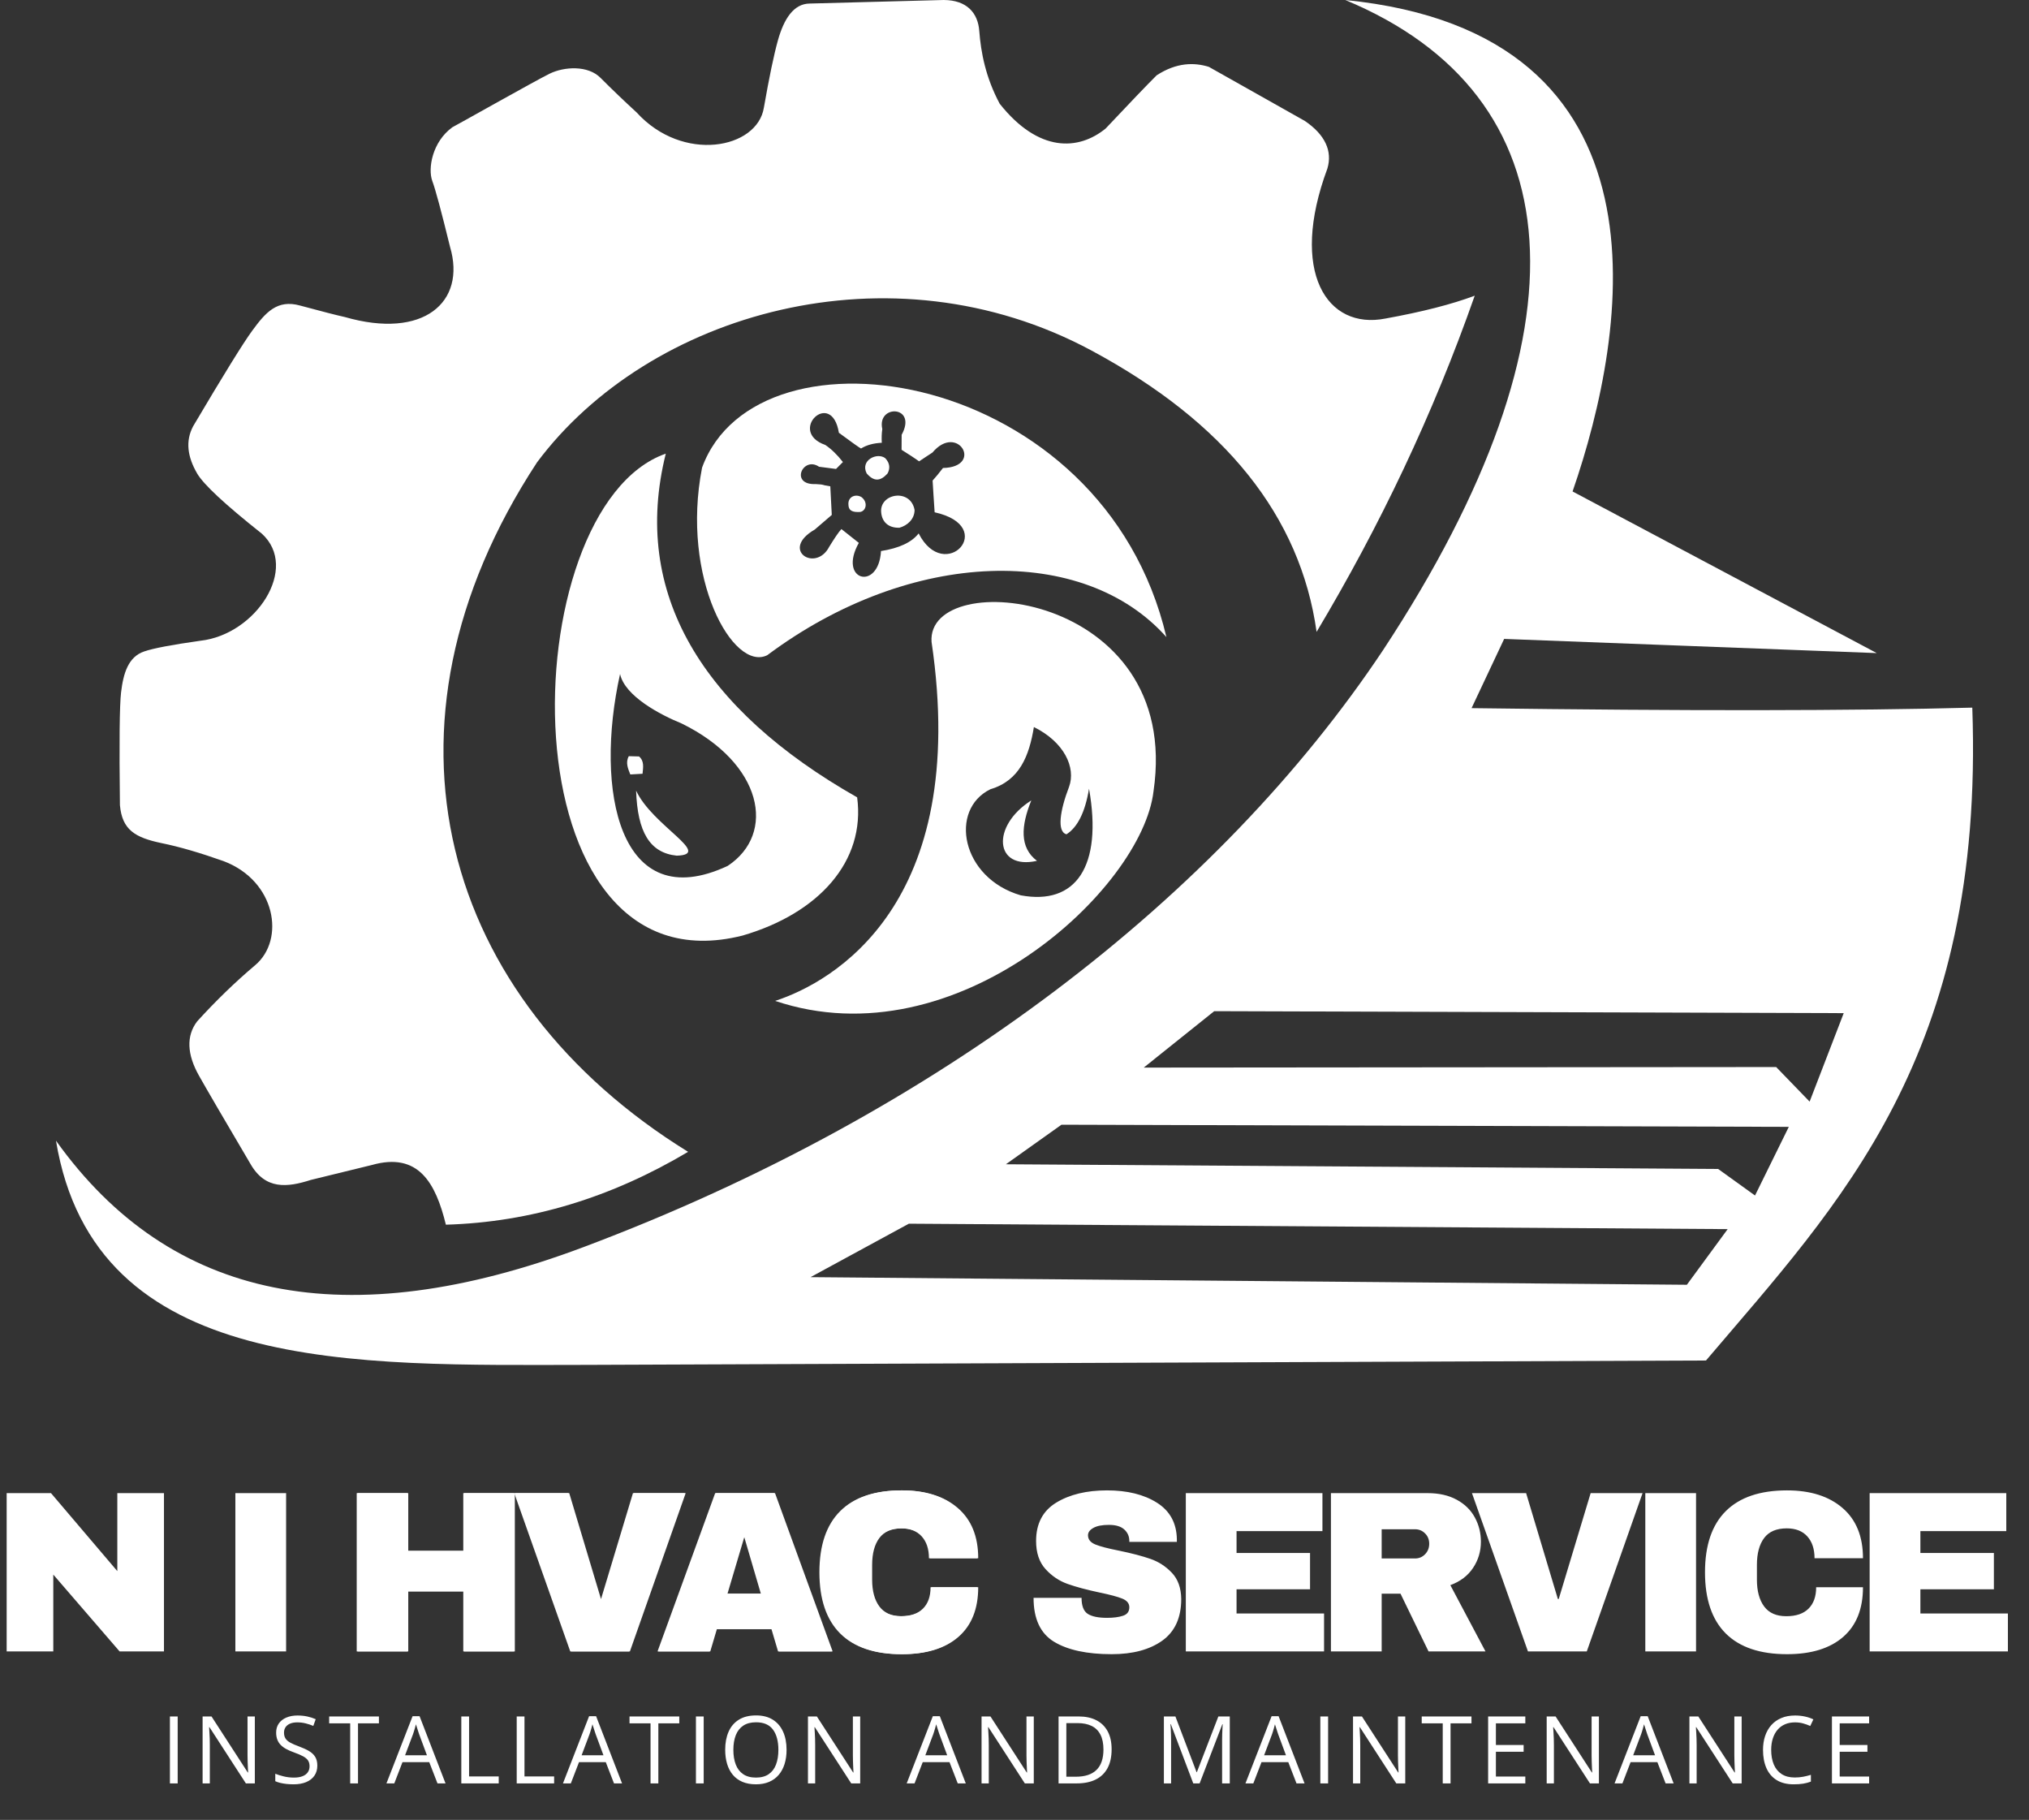 <svg xmlns="http://www.w3.org/2000/svg" width="368" height="330" viewBox="0 0 368 330" fill="none"><rect x="0" y="0" width="368" height="330" fill="#333333" stroke="none"/><g clip-path="url(#clip0_6_9)"><path fill-rule="evenodd" clip-rule="evenodd" d="M309.416 246.701C333.611 218.213 359.957 191.442 357.715 128.316C336.178 128.896 305.906 128.926 266.898 128.408L272.809 115.855L340.385 118.425L285.218 89.117C295.301 59.99 304.399 6.035 243.993 -0C285.529 17.281 289.233 59.594 250.848 117.885C221.129 162.474 170.307 201.932 105.786 226.155C62.771 242.302 30.893 235.864 10.151 206.839C17.181 249.317 64.253 247.538 106.381 247.495L309.416 246.701ZM147.006 231.587L164.839 221.895L313.349 222.878L305.947 232.968L147.006 231.587ZM182.439 211.117L192.518 203.946L324.437 204.333L318.307 216.782L311.619 211.968L182.439 211.117ZM207.444 193.587L220.222 183.358L334.397 183.714L328.211 199.757L322.145 193.488L207.444 193.587ZM120.754 82.259C114.435 107.602 127.371 128.628 155.461 144.585C157.009 156.182 148.495 165.618 134.692 169.643C91.087 180.669 92.675 92.092 120.754 82.259ZM112.461 122.216C107.763 143.333 112.317 166.227 131.986 157.011C140.841 151.158 138.359 138.423 123.637 131.193C119.804 129.636 113.324 126.247 112.461 122.216ZM114.321 140.438C113.892 139.357 113.414 138.272 114.045 137.121L115.903 137.167C116.886 138.01 116.642 139.177 116.538 140.307L114.319 140.432L114.321 140.438ZM115.371 143.364C115.619 150.844 117.833 154.654 122.737 155.158C129.38 154.967 118.32 149.751 115.371 143.364Z" fill="white"></path><path fill-rule="evenodd" clip-rule="evenodd" d="M80.869 222.074C96.265 221.627 110.888 217.145 124.799 208.863C80.065 181.222 65.919 131.865 97.397 83.846C117.639 56.732 161.516 43.983 197.942 63.55C222.226 76.595 235.843 93.605 238.791 114.58C250.168 95.539 259.859 75.314 267.471 53.618C263.325 55.176 257.929 56.557 251.283 57.761C240.646 59.868 233.791 49.295 240.746 30.57C241.695 27.403 240.339 24.424 236.659 21.929L219.25 12.122C216.604 11.305 213.413 11.295 209.779 13.659C207.895 15.542 204.811 18.759 200.527 23.308C195.602 27.318 188.388 27.705 181.324 18.823C178.746 14.018 177.905 9.456 177.612 5.625C177.368 2.294 175.307 0.017 171.163 -0L146.878 0.642C143.941 0.658 142.174 3.431 141.086 7.334C140.359 9.935 139.513 13.992 138.548 19.503C137.367 27.009 123.835 29.598 115.467 20.392C113.196 18.31 111.011 16.217 108.912 14.114C106.644 11.819 102.338 12.057 99.663 13.372C96.99 14.687 82.13 23.078 82.055 23.068C78.387 25.718 77.57 30.591 78.411 32.833C78.972 34.328 80.044 38.311 81.629 44.782C84.579 54.766 76.846 61.617 62.523 57.482C61.152 57.185 58.467 56.497 54.467 55.417C50.254 54.227 48.16 56.671 45.742 59.971C44.128 62.17 40.563 67.934 35.045 77.263C33.582 79.982 34.016 82.865 35.751 85.852C36.909 87.844 40.822 91.483 47.489 96.769C54.338 102.988 46.421 115.068 36.352 116.185C31.172 116.916 27.773 117.562 26.155 118.125C23.265 119.096 22.367 122.086 21.957 125.558C21.684 127.873 21.615 134.685 21.75 145.992C22.151 150.457 24.451 151.877 29.364 152.897C32.511 153.538 36.236 154.62 40.539 156.144C50.067 159.741 51.745 170.406 46.289 175.011C42.653 178.082 39.144 181.479 35.761 185.202C33.733 187.854 33.934 191.225 36.085 195.046C37.52 197.593 40.622 202.909 45.391 210.995C48.115 215.809 52.132 215.318 56.379 213.956C59.504 213.2 63.192 212.298 67.443 211.251C75.887 208.859 79.014 214.491 80.869 222.074ZM168.957 116.392C175.985 164.03 151.042 178.09 140.59 181.493C173.511 192.569 207.177 161.141 209.214 143.48C214.562 107.026 167.968 102.557 168.957 116.392ZM187.518 131.836C186.665 137.032 184.945 141.532 179.641 143.107C172.079 146.792 174.306 159.194 185.126 162.348C195.103 164.211 200.017 157.138 197.517 143.013C196.818 147.239 195.455 149.996 193.428 151.283C191.67 150.819 192.23 147.009 193.886 142.701C195.188 139.17 192.995 134.54 187.518 131.836ZM187.047 145.142C179.688 149.795 180.388 157.83 188.08 156.095C184.874 153.69 185.185 149.739 187.047 145.142Z" fill="white"></path><path fill-rule="evenodd" clip-rule="evenodd" d="M139.158 118.807C132.986 121.874 123.417 104.803 127.335 84.794C137.374 57.275 200.063 66.775 211.553 115.525C196.665 98.768 165.361 99.251 139.158 118.807ZM147.788 96.013C141.393 99.697 147.932 103.882 150.393 99.152C151.305 97.681 152.033 96.55 152.607 95.937L155.766 98.441C151.903 105.305 159.363 107.271 159.786 99.923C163.088 99.404 165.364 98.338 166.615 96.724C171.344 105.989 181.17 95.487 169.515 92.893C169.376 90.611 169.238 88.966 169.147 87.142C169.708 86.527 170.335 85.766 171.028 84.862C178.459 84.697 173.715 76.611 169.114 82.063C167.891 82.846 168.097 82.742 166.701 83.653C166.037 83.174 164.976 82.477 163.518 81.561L163.531 78.841C166.46 73.494 158.985 73.249 160.024 77.81C159.913 78.497 159.881 79.323 159.93 80.288C158.455 80.357 157.191 80.689 156.165 81.328C155.821 81.152 154.483 80.202 152.15 78.477C150.813 70.375 142.736 78.258 149.69 80.686C150.786 81.429 151.85 82.46 152.881 83.779L151.631 85.036L148.549 84.635C145.612 82.644 143.185 87.983 147.947 87.778C149.97 87.903 148.519 87.874 150.591 88.184L150.86 93.372L147.788 96.013ZM153.885 91.562C153.933 92.747 154.852 92.898 156.024 92.834C157.101 92.629 157.453 91.085 156.267 90.156C155.242 89.498 153.722 90.024 153.885 91.564V91.562ZM157.182 85.837C158.526 87.4 159.711 87.254 160.968 85.864C161.428 85.045 161.471 84.036 160.552 83.077C159.075 81.971 155.984 83.457 157.186 85.84L157.182 85.837ZM159.824 92.957C159.977 94.567 161.046 95.749 163.123 95.696C164.59 95.294 165.864 94.133 165.878 92.479C165.157 88.473 159.436 89.447 159.824 92.957Z" fill="white"></path><path fill-rule="evenodd" clip-rule="evenodd" d="M21.696 299.457L9.666 285.522V299.457H1.207V270.751H9.25L21.278 284.89V270.751H29.738V299.457H21.696ZM42.69 299.457V270.751H51.892V299.457H42.69ZM84.174 299.457V288.568H74.047V299.457H64.845V270.751H74.047V281.224H84.174V270.751H93.376V299.457H84.174ZM103.579 299.457L93.421 270.751H103.244L108.998 289.942H109.161L114.948 270.751H124.363L114.245 299.457H103.579ZM141.267 299.457L140.067 295.412H130.021L128.821 299.457H119.406L129.86 270.751H140.567L151.018 299.457H141.267ZM131.944 288.985H138.146L135.147 278.758H134.984L131.944 288.985ZM163.641 270.253C167.885 270.253 171.24 271.316 173.708 273.442C176.182 275.567 177.419 278.606 177.419 282.557H168.633C168.633 280.887 168.196 279.566 167.321 278.596C166.447 277.625 165.204 277.139 163.59 277.139C161.733 277.139 160.367 277.723 159.492 278.891C158.617 280.058 158.18 281.684 158.18 283.77V286.439C158.18 288.496 158.617 290.116 159.492 291.298C160.367 292.479 161.706 293.069 163.509 293.069C165.284 293.069 166.629 292.611 167.545 291.694C168.467 290.778 168.928 289.485 168.928 287.814H177.419C177.419 291.739 176.219 294.744 173.819 296.828C171.419 298.913 168.027 299.955 163.641 299.955C158.753 299.955 155.052 298.706 152.537 296.208C150.022 293.701 148.765 290 148.765 285.103C148.765 280.208 150.022 276.511 152.537 274.011C155.052 271.506 158.753 270.253 163.641 270.253ZM200.788 270.253C204.455 270.253 207.468 270.996 209.827 272.483C212.187 273.971 213.394 276.175 213.447 279.094V279.593H204.826V279.43C204.826 278.595 204.521 277.899 203.91 277.342C203.3 276.785 202.371 276.507 201.124 276.507C199.897 276.507 198.958 276.69 198.307 277.057C197.657 277.417 197.331 277.862 197.331 278.391C197.331 279.138 197.775 279.695 198.663 280.062C199.551 280.422 200.982 280.795 202.953 281.182C205.259 281.658 207.154 282.154 208.638 282.67C210.123 283.18 211.421 284.018 212.533 285.185C213.645 286.353 214.214 287.939 214.241 289.942C214.241 293.338 213.095 295.857 210.803 297.501C208.512 299.137 205.452 299.955 201.622 299.955C197.148 299.955 193.667 299.205 191.179 297.705C188.699 296.204 187.458 293.549 187.458 289.739H196.161C196.161 291.186 196.534 292.154 197.281 292.642C198.033 293.124 199.202 293.365 200.788 293.365C201.954 293.365 202.917 293.239 203.676 292.988C204.442 292.737 204.826 292.224 204.826 291.451C204.826 290.75 204.402 290.227 203.555 289.881C202.707 289.535 201.327 289.165 199.415 288.771C197.084 288.276 195.152 287.756 193.62 287.213C192.094 286.669 190.762 285.773 189.624 284.523C188.485 283.267 187.916 281.569 187.916 279.43C187.916 276.286 189.129 273.971 191.555 272.483C193.989 270.996 197.067 270.253 200.788 270.253ZM215.071 270.751H239.851V277.637H224.273V281.6H237.603V288.191H224.273V292.571H240.146V299.457H215.071V270.751ZM268.592 279.553C268.592 281.305 268.118 282.89 267.169 284.31C266.227 285.729 264.854 286.772 263.05 287.437L269.426 299.457H259.096L254.011 288.985H250.594V299.457H241.392V270.751H258.933C260.986 270.751 262.742 271.149 264.199 271.943C265.657 272.731 266.752 273.801 267.485 275.152C268.223 276.503 268.592 277.97 268.592 279.553ZM259.217 279.93C259.217 279.176 258.966 278.551 258.465 278.056C257.97 277.553 257.36 277.302 256.634 277.302H250.594V282.599H256.634C257.36 282.599 257.97 282.344 258.465 281.835C258.966 281.319 259.217 280.684 259.217 279.93ZM277.127 299.457L266.97 270.751H276.792L282.548 289.942H282.709L288.496 270.751H297.911L287.794 299.457H277.127ZM298.41 299.457V270.751H307.612V299.457H298.41ZM324.111 270.253C328.354 270.253 331.71 271.316 334.178 273.442C336.652 275.567 337.889 278.606 337.889 282.557H329.103C329.103 280.887 328.667 279.566 327.793 278.596C326.918 277.625 325.674 277.139 324.06 277.139C322.203 277.139 320.837 277.723 319.962 278.891C319.088 280.058 318.652 281.684 318.652 283.77V286.439C318.652 288.496 319.088 290.116 319.962 291.298C320.837 292.479 322.176 293.069 323.979 293.069C325.755 293.069 327.101 292.611 328.016 291.694C328.938 290.778 329.398 289.485 329.398 287.814H337.889C337.889 291.739 336.69 294.744 334.29 296.828C331.89 298.913 328.497 299.955 324.111 299.955C319.224 299.955 315.524 298.706 313.009 296.208C310.493 293.701 309.235 290 309.235 285.103C309.235 280.208 310.493 276.511 313.009 274.011C315.524 271.506 319.224 270.253 324.111 270.253ZM339.099 270.751H363.879V277.637H348.301V281.6H361.632V288.191H348.301V292.571H364.174V299.457H339.099V270.751Z" fill="white"></path><path fill-rule="evenodd" clip-rule="evenodd" d="M84.025 299.457V288.568H73.898V299.457H64.696V270.751H73.898V281.224H84.025V270.751H93.227V299.457H84.025ZM103.429 299.457L93.271 270.751H103.093L108.849 289.942H109.012L114.797 270.751H124.212L114.095 299.457H103.429ZM141.118 299.457L139.918 295.412H129.872L128.672 299.457H119.255L129.709 270.751H140.416L150.869 299.457H141.118ZM131.793 288.985H137.996L134.996 278.758H134.833L131.793 288.985ZM163.491 270.253C167.734 270.253 171.089 271.316 173.557 273.442C176.031 275.567 177.268 278.606 177.268 282.557H168.482C168.482 280.887 168.046 279.566 167.172 278.596C166.297 277.625 165.053 277.139 163.439 277.139C161.582 277.139 160.216 277.723 159.341 278.891C158.468 280.058 158.031 281.684 158.031 283.77V286.439C158.031 288.496 158.468 290.116 159.341 291.298C160.216 292.479 161.555 293.069 163.358 293.069C165.134 293.069 166.48 292.611 167.396 291.694C168.317 290.778 168.777 289.485 168.777 287.814H177.268C177.268 291.739 176.069 294.744 173.669 296.828C171.269 298.913 167.876 299.955 163.491 299.955C158.604 299.955 154.903 298.706 152.388 296.208C149.873 293.701 148.616 290 148.616 285.103C148.616 280.208 149.873 276.511 152.388 274.011C154.903 271.506 158.604 270.253 163.491 270.253Z" fill="white"></path><path fill-rule="evenodd" clip-rule="evenodd" d="M30.818 323.386V311.247H32.227V323.386H30.818ZM44.595 323.386H46.219V311.247H44.895V318.281C44.895 318.635 44.901 319.018 44.914 319.43C44.928 319.842 44.943 320.227 44.961 320.583C44.977 320.941 44.991 321.217 45.002 321.41H44.943L38.362 311.247H36.747V323.386H38.056V316.412C38.056 316.008 38.049 315.611 38.037 315.221C38.023 314.83 38.004 314.462 37.981 314.116C37.959 313.77 37.94 313.461 37.924 313.19H37.99L44.595 323.386ZM57.018 321.995C57.374 321.489 57.552 320.876 57.552 320.156C57.552 319.515 57.422 318.985 57.163 318.567C56.903 318.149 56.525 317.795 56.028 317.504C55.53 317.214 54.925 316.938 54.213 316.678C53.561 316.439 53.037 316.211 52.642 315.993C52.247 315.775 51.96 315.524 51.781 315.241C51.6 314.959 51.51 314.605 51.51 314.179C51.51 313.796 51.604 313.467 51.793 313.19C51.98 312.914 52.252 312.699 52.609 312.548C52.965 312.395 53.403 312.319 53.921 312.319C54.441 312.319 54.946 312.379 55.435 312.501C55.924 312.624 56.387 312.776 56.824 312.958L57.262 311.745C56.803 311.541 56.299 311.377 55.75 311.256C55.2 311.134 54.602 311.073 53.956 311.073C53.199 311.073 52.529 311.197 51.945 311.443C51.363 311.69 50.907 312.044 50.577 312.506C50.249 312.968 50.085 313.523 50.085 314.17C50.085 314.641 50.153 315.059 50.288 315.424C50.423 315.79 50.624 316.111 50.889 316.388C51.154 316.664 51.483 316.912 51.876 317.131C52.268 317.349 52.721 317.549 53.235 317.732C53.964 317.992 54.54 318.237 54.962 318.466C55.385 318.697 55.687 318.952 55.87 319.231C56.053 319.511 56.144 319.858 56.144 320.273C56.144 320.704 56.035 321.074 55.816 321.381C55.598 321.689 55.279 321.924 54.859 322.087C54.439 322.251 53.924 322.332 53.316 322.332C52.665 322.332 52.041 322.259 51.444 322.112C50.848 321.965 50.342 321.805 49.927 321.634V322.987C50.187 323.11 50.488 323.212 50.831 323.294C51.174 323.378 51.549 323.441 51.957 323.485C52.366 323.529 52.8 323.551 53.259 323.551C54.127 323.551 54.881 323.419 55.522 323.154C56.163 322.889 56.662 322.502 57.018 321.995ZM63.513 323.386H64.931V312.494H68.726V311.247H59.701V312.494H63.513V323.386ZM77.855 319.534L79.346 323.386H80.806L76.098 311.198H74.83L70.089 323.386H71.514L72.998 319.534H77.855ZM76.014 314.453L77.432 318.281H73.471L74.913 314.453C74.957 314.32 75.009 314.158 75.07 313.967C75.131 313.776 75.193 313.568 75.257 313.345C75.32 313.12 75.38 312.895 75.435 312.668C75.485 312.817 75.549 313.013 75.626 313.256C75.704 313.501 75.779 313.736 75.853 313.963C75.928 314.19 75.982 314.353 76.014 314.453ZM83.668 311.247V323.386H90.455V322.124H85.076V311.247H83.668ZM93.716 311.247V323.386H100.503V322.124H95.124V311.247H93.716ZM109.871 319.534L111.362 323.386H112.822L108.114 311.198H106.846L102.105 323.386H103.532L105.014 319.534H109.871ZM108.032 314.453L109.448 318.281H105.487L106.929 314.453C106.973 314.32 107.026 314.158 107.087 313.967C107.147 313.776 107.209 313.568 107.273 313.345C107.336 313.12 107.396 312.895 107.451 312.668C107.501 312.817 107.565 313.013 107.642 313.256C107.719 313.501 107.795 313.736 107.869 313.963C107.944 314.19 107.999 314.353 108.032 314.453ZM117.988 323.386H119.404V312.494H123.201V311.247H114.176V312.494H117.988V323.386ZM126.221 323.386V311.247H127.629V323.386H126.221ZM142.302 319.854C142.54 319.088 142.659 318.237 142.659 317.301C142.659 316.033 142.447 314.933 142.024 314C141.601 313.068 140.98 312.344 140.159 311.829C139.338 311.315 138.329 311.058 137.13 311.058C135.876 311.058 134.833 311.318 134.001 311.838C133.17 312.357 132.55 313.085 132.141 314.021C131.732 314.956 131.527 316.044 131.527 317.284C131.527 318.219 131.642 319.071 131.872 319.84C132.101 320.61 132.446 321.272 132.907 321.825C133.369 322.379 133.949 322.805 134.648 323.103C135.347 323.402 136.167 323.551 137.106 323.551C138.017 323.551 138.818 323.402 139.509 323.103C140.2 322.805 140.778 322.38 141.244 321.829C141.711 321.279 142.064 320.62 142.302 319.854ZM133.45 319.974C133.158 319.221 133.011 318.33 133.011 317.301C133.011 316.266 133.159 315.376 133.455 314.632C133.75 313.887 134.201 313.313 134.809 312.909C135.417 312.505 136.191 312.303 137.13 312.303C138.517 312.303 139.538 312.744 140.192 313.626C140.847 314.51 141.175 315.735 141.175 317.301C141.175 318.33 141.031 319.221 140.743 319.974C140.457 320.726 140.013 321.308 139.414 321.717C138.814 322.127 138.045 322.332 137.106 322.332C136.172 322.332 135.403 322.127 134.797 321.717C134.193 321.308 133.744 320.726 133.45 319.974ZM154.388 323.386H156.013V311.247H154.687V318.281C154.687 318.635 154.693 319.018 154.707 319.43C154.721 319.842 154.736 320.227 154.752 320.583C154.77 320.941 154.784 321.217 154.794 321.41H154.737L148.156 311.247H146.54V323.386H147.849V316.412C147.849 316.008 147.842 315.611 147.828 315.221C147.815 314.83 147.797 314.462 147.775 314.116C147.753 313.77 147.734 313.461 147.717 313.19H147.783L154.388 323.386ZM172.213 319.534L173.704 323.386H175.164L170.455 311.198H169.188L164.447 323.386H165.873L167.356 319.534H172.213ZM170.374 314.453L171.79 318.281H167.829L169.271 314.453C169.315 314.32 169.368 314.158 169.429 313.967C169.489 313.776 169.551 313.568 169.614 313.345C169.678 313.12 169.738 312.895 169.793 312.668C169.843 312.817 169.906 313.013 169.984 313.256C170.061 313.501 170.137 313.736 170.211 313.963C170.286 314.19 170.34 314.353 170.374 314.453ZM185.874 323.386H187.498V311.247H186.172V318.281C186.172 318.635 186.179 319.018 186.193 319.43C186.207 319.842 186.222 320.227 186.24 320.583C186.256 320.941 186.269 321.217 186.279 321.41H186.222L179.642 311.247H178.026V323.386H179.335V316.412C179.335 316.008 179.328 315.611 179.314 315.221C179.3 314.83 179.282 314.462 179.26 314.116C179.238 313.77 179.219 313.461 179.203 313.19H179.269L185.874 323.386ZM200.869 320.625C201.366 319.709 201.615 318.568 201.615 317.2C201.615 315.9 201.373 314.808 200.89 313.925C200.407 313.043 199.721 312.376 198.831 311.924C197.941 311.473 196.88 311.247 195.648 311.247H191.993V323.386H195.284C196.627 323.386 197.769 323.155 198.711 322.693C199.653 322.23 200.372 321.541 200.869 320.625ZM199.59 314.552C199.952 315.26 200.133 316.16 200.133 317.251C200.133 318.883 199.714 320.112 198.876 320.938C198.039 321.762 196.786 322.174 195.117 322.174H193.403V312.452H195.433C196.444 312.452 197.299 312.625 197.999 312.97C198.697 313.316 199.227 313.843 199.59 314.552ZM212.354 312.643L216.423 323.386H217.576L221.695 312.659H221.761C221.745 312.897 221.728 313.178 221.711 313.501C221.694 313.825 221.681 314.169 221.669 314.531C221.659 314.893 221.653 315.255 221.653 315.615V323.386H223.045V311.247H220.974L217.078 321.344H217.02L213.183 311.247H211.094V323.386H212.403V315.714C212.403 315.315 212.398 314.924 212.387 314.54C212.376 314.155 212.362 313.8 212.346 313.473C212.33 313.147 212.311 312.87 212.289 312.643H212.354ZM233.657 319.534L235.148 323.386H236.607L231.899 311.198H230.632L225.89 323.386H227.317L228.799 319.534H233.657ZM231.817 314.453L233.234 318.281H229.273L230.715 314.453C230.759 314.32 230.811 314.158 230.873 313.967C230.933 313.776 230.995 313.568 231.058 313.345C231.122 313.12 231.181 312.895 231.237 312.668C231.286 312.817 231.35 313.013 231.427 313.256C231.505 313.501 231.581 313.736 231.655 313.963C231.73 314.19 231.784 314.353 231.817 314.453ZM239.47 323.386V311.247H240.879V323.386H239.47ZM253.246 323.386H254.871V311.247H253.545V318.281C253.545 318.635 253.552 319.018 253.565 319.43C253.579 319.842 253.594 320.227 253.61 320.583C253.628 320.941 253.642 321.217 253.652 321.41H253.595L247.014 311.247H245.398V323.386H246.707V316.412C246.707 316.008 246.7 315.611 246.686 315.221C246.673 314.83 246.655 314.462 246.633 314.116C246.611 313.77 246.592 313.461 246.576 313.19H246.641L253.246 323.386ZM261.67 323.386H263.086V312.494H266.883V311.247H257.858V312.494H261.67V323.386ZM269.903 323.386H276.648V322.141H271.312V317.648H276.341V316.421H271.312V312.494H276.648V311.247H269.903V323.386ZM288.371 323.386H289.995V311.247H288.669V318.281C288.669 318.635 288.676 319.018 288.69 319.43C288.704 319.842 288.719 320.227 288.735 320.583C288.752 320.941 288.766 321.217 288.776 321.41H288.719L282.138 311.247H280.523V323.386H281.832V316.412C281.832 316.008 281.825 315.611 281.811 315.221C281.797 314.83 281.779 314.462 281.757 314.116C281.735 313.77 281.716 313.461 281.7 313.19H281.766L288.371 323.386ZM300.598 319.534L302.09 323.386H303.548L298.842 311.198H297.573L292.833 323.386H294.258L295.742 319.534H300.598ZM298.758 314.453L300.175 318.281H296.213L297.656 314.453C297.7 314.32 297.752 314.158 297.814 313.967C297.874 313.776 297.936 313.568 297.999 313.345C298.063 313.12 298.122 312.895 298.178 312.668C298.227 312.817 298.291 313.013 298.368 313.256C298.446 313.501 298.522 313.736 298.597 313.963C298.671 314.19 298.725 314.353 298.758 314.453ZM314.258 323.386H315.883V311.247H314.558V318.281C314.558 318.635 314.565 319.018 314.579 319.43C314.592 319.842 314.607 320.227 314.624 320.583C314.64 320.941 314.654 321.217 314.666 321.41H314.607L308.026 311.247H306.41V323.386H307.721V316.412C307.721 316.008 307.714 315.611 307.7 315.221C307.686 314.83 307.668 314.462 307.645 314.116C307.623 313.77 307.604 313.461 307.588 313.19H307.653L314.258 323.386ZM323.755 312.664C324.289 312.434 324.89 312.319 325.558 312.319C326.094 312.319 326.593 312.384 327.054 312.515C327.515 312.644 327.939 312.798 328.327 312.975L328.89 311.778C328.431 311.552 327.917 311.377 327.349 311.256C326.779 311.134 326.188 311.073 325.575 311.073C324.642 311.073 323.814 311.224 323.093 311.527C322.372 311.828 321.764 312.255 321.269 312.808C320.774 313.362 320.399 314.019 320.142 314.781C319.886 315.542 319.757 316.382 319.757 317.301C319.757 318.573 319.963 319.677 320.375 320.613C320.786 321.548 321.405 322.272 322.231 322.784C323.058 323.296 324.087 323.551 325.319 323.551C325.987 323.551 326.564 323.511 327.051 323.432C327.536 323.352 328 323.228 328.443 323.062V321.834C327.99 321.972 327.524 322.086 327.045 322.178C326.568 322.269 326.058 322.315 325.516 322.315C324.566 322.315 323.775 322.11 323.143 321.7C322.51 321.291 322.034 320.712 321.716 319.962C321.4 319.211 321.241 318.327 321.241 317.308C321.241 316.539 321.341 315.847 321.54 315.233C321.738 314.619 322.024 314.095 322.396 313.659C322.769 313.225 323.222 312.893 323.755 312.664ZM332.258 323.386H339.004V322.141H333.666V317.648H338.697V316.421H333.666V312.494H339.004V311.247H332.258V323.386Z" fill="white"></path></g><defs><clipPath id="clip0_6_9"><rect width="368" height="330" fill="white"></rect></clipPath></defs></svg>